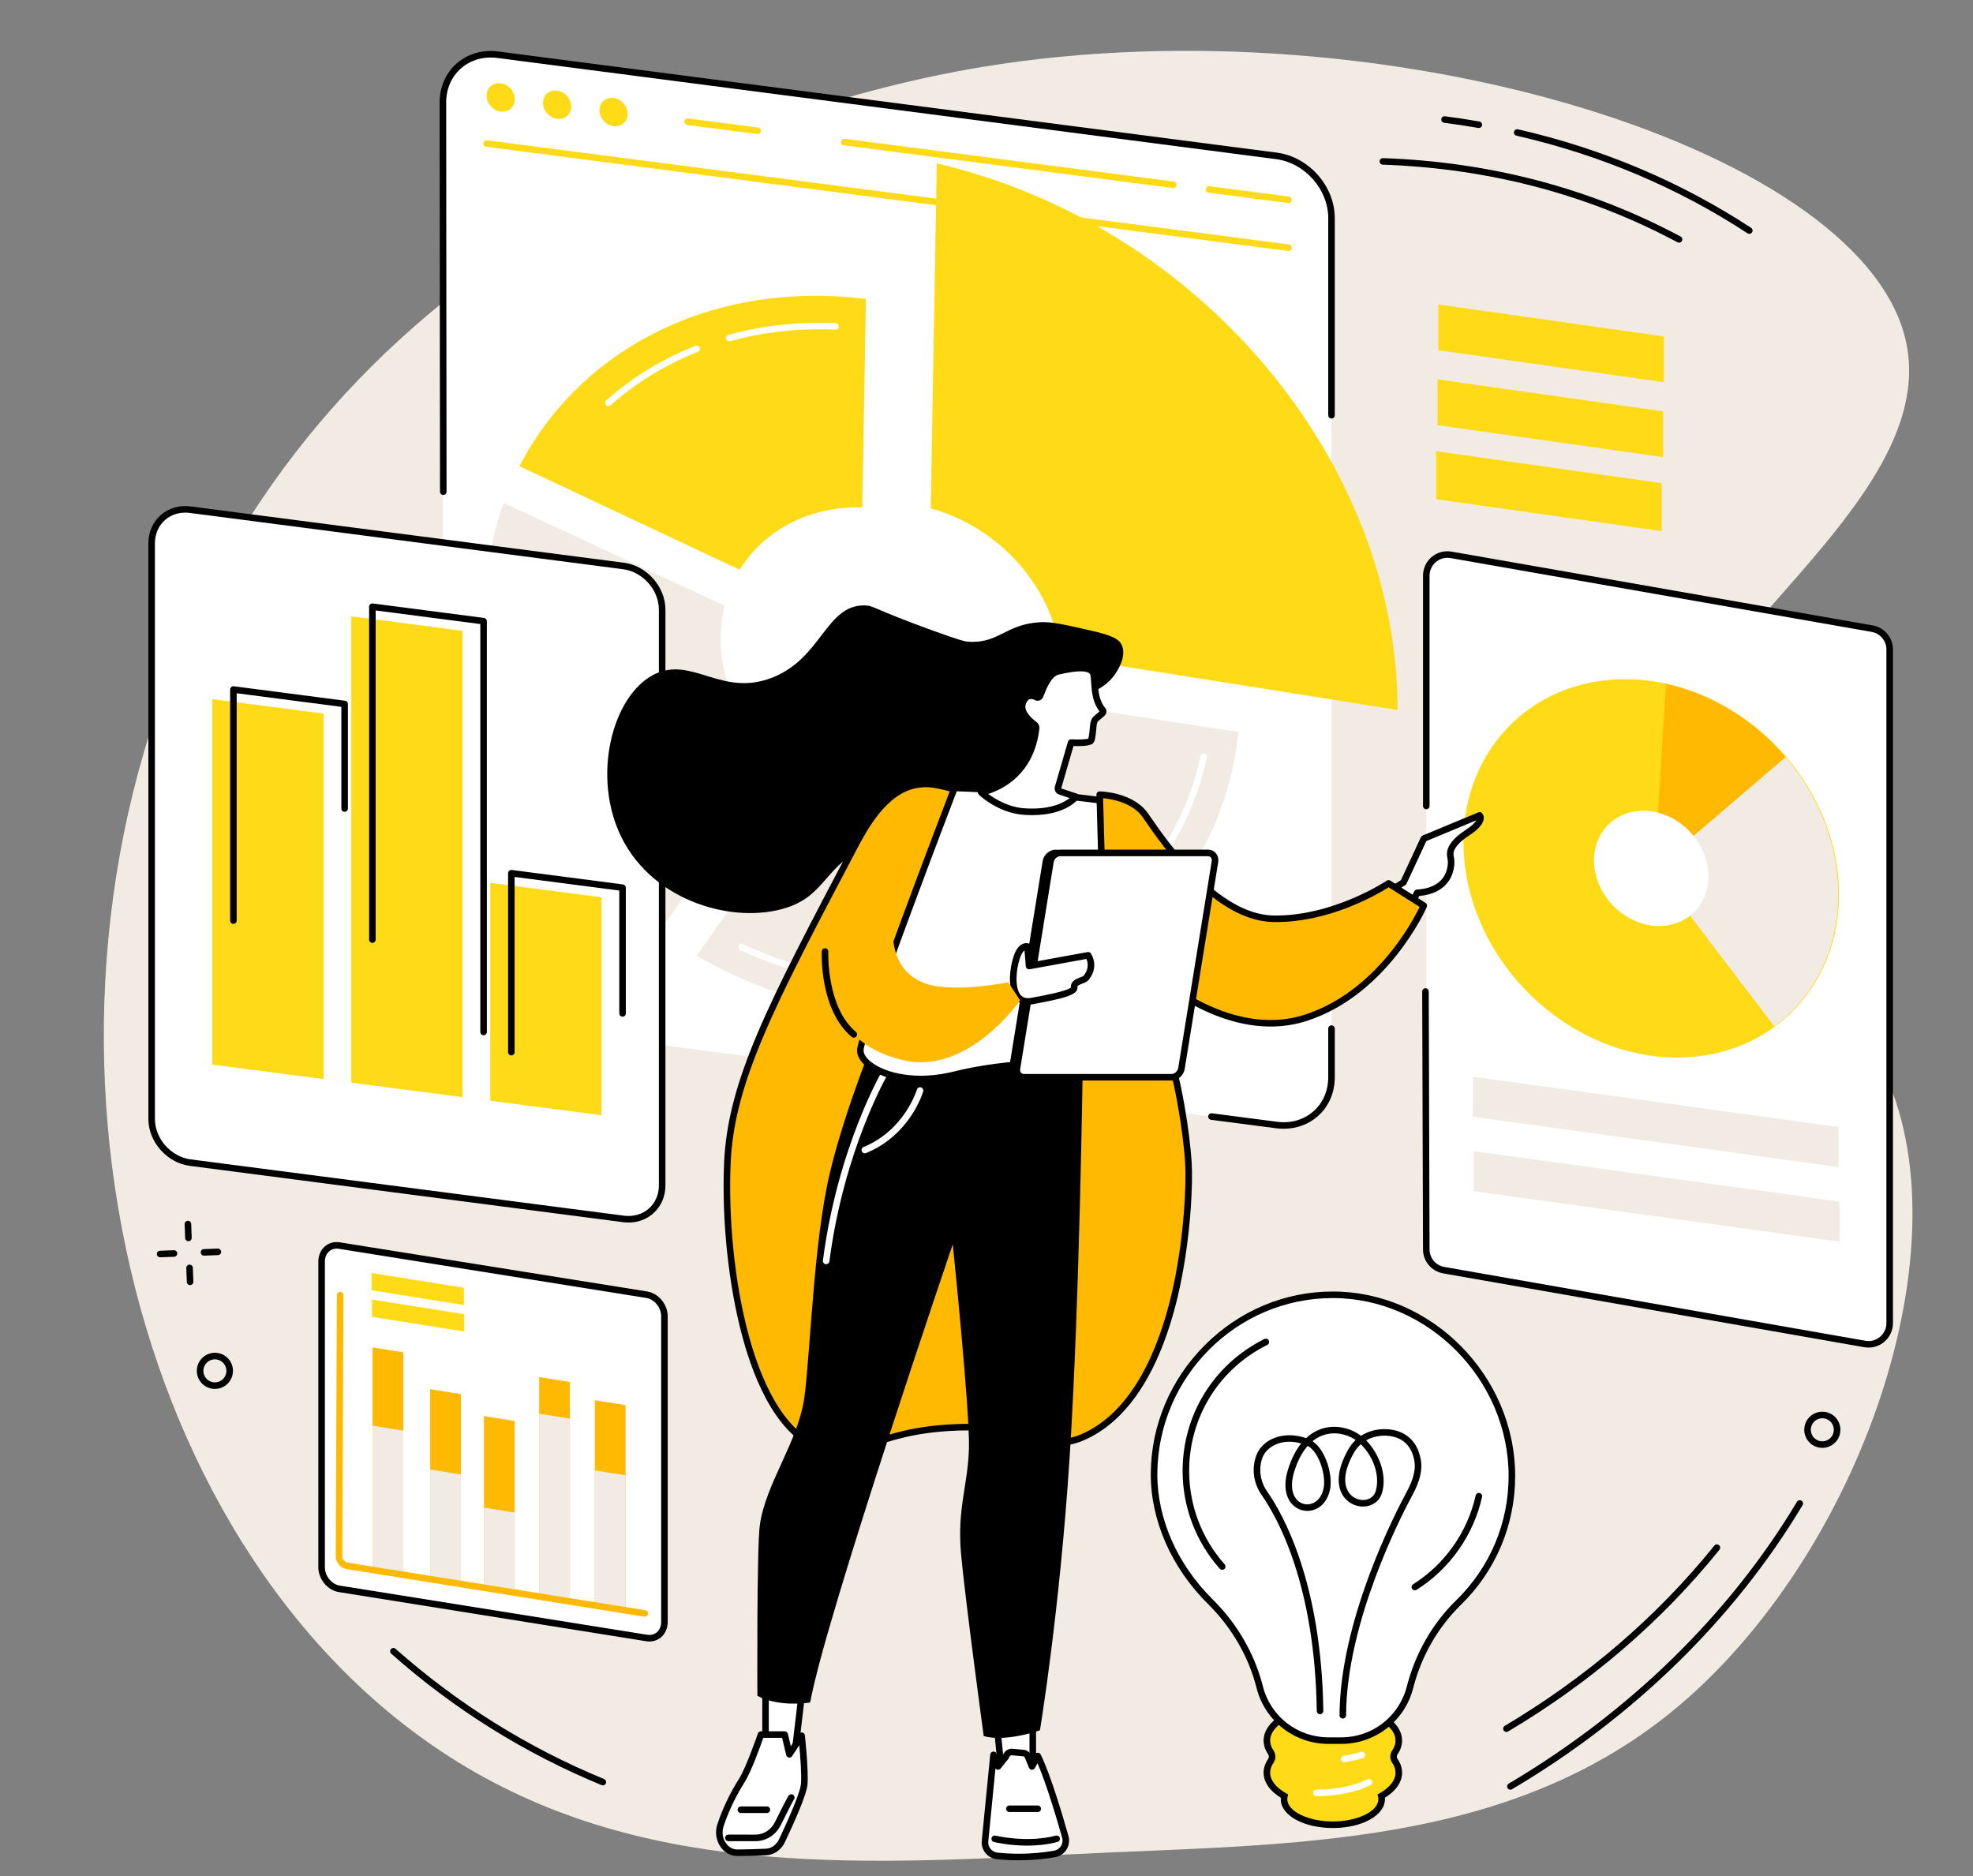 <?xml version="1.0" encoding="UTF-8" standalone="no"?><svg xmlns="http://www.w3.org/2000/svg" xmlns:xlink="http://www.w3.org/1999/xlink" fill="#000000" height="1899.6" preserveAspectRatio="xMidYMid meet" version="1" viewBox="226.9 281.6 1997.6 1899.6" width="1997.6" zoomAndPan="magnify"><rect x="226.9" y="281.6" width="1997.6" height="1899.6" fill="#808080" stroke="none"/><g><g id="change1_1"><path d="M 1900.781 1160.508 C 1837.867 981.164 2189.711 816.266 2157.746 633.023 C 2123.164 434.754 1632.246 281.633 1221.621 349.336 C 1098.41 369.656 646.688 466.539 436.055 882.344 C 226.879 1295.289 345.273 1844.379 682.043 2060.242 C 870.812 2181.23 1087.129 2170.27 1311.262 2158.918 C 1531.812 2147.75 1764.133 2155.32 1939.078 1997.812 C 2122.645 1832.551 2224.512 1514.719 2123.191 1345.832 C 2056.812 1235.191 1934.613 1256.941 1900.781 1160.508" fill="#f1ebe3"/></g><g id="change2_1"><path d="M 1911.535 668.574 L 1683.156 636.195 L 1683.156 589.828 L 1911.535 622.207 L 1911.535 668.574" fill="#ffda16"/></g><g id="change2_2"><path d="M 1910.785 744.422 L 1682.426 712.047 L 1682.426 665.684 L 1910.785 698.059 L 1910.785 744.422" fill="#ffda16"/></g><g id="change2_3"><path d="M 1909.332 819.352 L 1680.961 786.977 L 1680.961 738.398 L 1909.332 770.777 L 1909.332 819.352" fill="#ffda16"/></g><g id="change2_4"><path d="M 1639.234 2064.449 C 1637.398 2061.77 1637.398 2058.32 1639.234 2055.648 C 1641.773 2051.949 1643.152 2047.969 1643.152 2043.82 C 1643.152 2024.52 1613.254 2008.867 1576.371 2008.867 C 1539.496 2008.867 1509.594 2024.52 1509.594 2043.82 C 1509.594 2047.969 1510.977 2051.949 1513.516 2055.648 C 1515.352 2058.32 1515.352 2061.77 1513.516 2064.449 C 1510.977 2068.141 1509.594 2072.129 1509.594 2076.277 C 1509.594 2085.43 1516.32 2093.77 1527.336 2100 C 1527.094 2101.039 1526.953 2102.09 1526.953 2103.168 C 1526.953 2117.449 1549.082 2129.027 1576.371 2129.027 C 1603.668 2129.027 1625.797 2117.449 1625.797 2103.168 C 1625.797 2102.09 1625.652 2101.039 1625.41 2100 C 1636.422 2093.77 1643.152 2085.43 1643.152 2076.277 C 1643.152 2072.129 1641.773 2068.141 1639.234 2064.449" fill="#ffda16"/></g><g id="change3_1"><path d="M 1576.363 2012.191 C 1541.969 2012.191 1512.898 2026.672 1512.898 2043.82 C 1512.898 2047.203 1514.02 2050.543 1516.242 2053.773 C 1518.867 2057.582 1518.867 2062.512 1516.242 2066.332 C 1514.02 2069.551 1512.898 2072.902 1512.898 2076.281 C 1512.898 2083.852 1518.605 2091.25 1528.957 2097.113 L 1531.109 2098.332 L 1530.555 2100.75 C 1530.352 2101.602 1530.25 2102.402 1530.25 2103.172 C 1530.25 2115.391 1551.371 2125.711 1576.363 2125.711 C 1601.352 2125.711 1622.465 2115.391 1622.465 2103.172 C 1622.465 2102.391 1622.371 2101.602 1622.172 2100.75 L 1621.605 2098.332 L 1623.777 2097.113 C 1634.121 2091.25 1639.836 2083.852 1639.836 2076.281 C 1639.836 2072.902 1638.707 2069.551 1636.484 2066.332 C 1633.867 2062.512 1633.867 2057.582 1636.492 2053.773 C 1638.707 2050.543 1639.836 2047.203 1639.836 2043.82 C 1639.836 2026.672 1610.766 2012.191 1576.363 2012.191 Z M 1576.363 2132.34 C 1546.797 2132.34 1523.625 2119.531 1523.625 2103.172 C 1523.625 2102.691 1523.656 2102.203 1523.695 2101.703 C 1512.434 2094.762 1506.262 2085.801 1506.262 2076.281 C 1506.262 2071.531 1507.785 2066.922 1510.777 2062.57 C 1511.848 2061.023 1511.848 2059.082 1510.777 2057.523 C 1507.785 2053.172 1506.262 2048.562 1506.262 2043.82 C 1506.262 2022.371 1537.051 2005.562 1576.363 2005.562 C 1615.676 2005.562 1646.465 2022.371 1646.465 2043.82 C 1646.465 2048.562 1644.949 2053.172 1641.957 2057.531 C 1640.887 2059.082 1640.887 2061.023 1641.957 2062.57 C 1644.949 2066.922 1646.465 2071.531 1646.465 2076.281 C 1646.465 2085.801 1640.293 2094.762 1629.027 2101.703 C 1629.07 2102.203 1629.09 2102.68 1629.09 2103.172 C 1629.09 2119.531 1605.938 2132.34 1576.363 2132.34" fill="inherit"/></g><g id="change4_1"><path d="M 1757.629 1775.891 C 1757.629 1676.922 1675.246 1592.48 1576.281 1592.48 C 1477.496 1592.48 1396.012 1674.629 1395.352 1773.41 C 1395.02 1823.711 1419.281 1870.5 1452.375 1903.25 C 1476.227 1926.871 1493.629 1956.219 1502.07 1988.719 L 1502.48 1990.289 C 1510.676 2021.828 1539.156 2043.84 1571.742 2043.84 L 1585.113 2043.84 C 1617.688 2043.84 1646.164 2021.828 1654.371 1990.289 L 1654.617 1989.34 C 1662.996 1957.07 1679.699 1927.441 1703.562 1904.152 C 1736.914 1871.609 1757.629 1826.172 1757.629 1775.891" fill="#ffffff"/></g><g id="change3_2"><path d="M 1576.281 1595.797 C 1478.996 1595.797 1399.32 1675.488 1398.672 1773.43 C 1398.359 1818.887 1418.789 1865.348 1454.699 1900.891 C 1479.332 1925.27 1496.832 1955.348 1505.281 1987.879 L 1505.691 1989.449 C 1513.512 2019.52 1540.672 2040.527 1571.742 2040.527 L 1585.105 2040.527 C 1616.188 2040.527 1643.348 2019.52 1651.16 1989.449 L 1651.418 1988.5 C 1660.094 1955.109 1677.324 1925.117 1701.254 1901.777 C 1735.469 1868.387 1754.32 1823.68 1754.32 1775.887 C 1754.32 1678.266 1672.797 1595.797 1576.281 1595.797 Z M 1585.105 2047.16 L 1571.742 2047.16 C 1537.66 2047.16 1507.852 2024.109 1499.273 1991.117 L 1498.875 1989.551 C 1490.719 1958.168 1473.82 1929.148 1450.031 1905.598 C 1412.867 1868.809 1391.727 1820.617 1392.039 1773.387 C 1392.363 1724.668 1411.766 1678.559 1446.672 1643.559 C 1481.664 1608.488 1527.699 1589.168 1576.281 1589.168 C 1676.387 1589.168 1760.953 1674.68 1760.953 1775.887 C 1760.953 1825.488 1741.391 1871.879 1705.891 1906.527 C 1682.824 1929.02 1666.207 1957.949 1657.836 1990.168 L 1657.578 1991.117 C 1649 2024.109 1619.203 2047.16 1585.105 2047.16" fill="inherit"/></g><g id="change3_3"><path d="M 1604.652 1743.801 C 1602.012 1746.152 1599.621 1749.059 1597.594 1752.602 C 1584.707 1775.359 1588.93 1787.539 1592.594 1792.77 C 1596.43 1798.262 1603.086 1801.102 1609.531 1800.02 C 1614.695 1799.148 1618.441 1795.91 1619.809 1791.121 C 1624.586 1774.441 1616.426 1755.078 1604.652 1743.801 Z M 1550.922 1745.441 C 1545.164 1751.961 1540.488 1760.891 1537.113 1771.969 C 1533.379 1784.211 1534.586 1794.578 1540.406 1800.41 C 1544.211 1804.23 1549.531 1805.578 1554.625 1804.051 C 1560.863 1802.172 1565.395 1796.41 1567.043 1788.25 C 1569.508 1776.012 1562.98 1752.152 1550.922 1745.441 Z M 1586.445 2021.5 L 1586.434 2021.5 C 1584.613 2021.488 1583.133 2020 1583.141 2018.168 C 1583.531 1921.762 1639.816 1812.93 1651.098 1792.09 C 1657.84 1779.641 1660.406 1769.449 1658.965 1760.922 C 1656.816 1748.27 1650.344 1740.129 1639.715 1736.719 C 1632.074 1734.27 1620.168 1734.051 1610.074 1739.879 C 1622.879 1752.852 1631.523 1774.32 1626.191 1792.949 C 1624.117 1800.18 1618.297 1805.27 1610.625 1806.559 C 1601.656 1808.059 1592.449 1804.141 1587.16 1796.578 C 1582.598 1790.059 1577.137 1775.262 1591.836 1749.34 C 1594.035 1745.449 1596.633 1742.211 1599.465 1739.531 C 1598.996 1739.199 1598.516 1738.879 1598.043 1738.582 C 1590.484 1733.82 1578.047 1730.352 1565.805 1734.91 C 1562.246 1736.23 1558.91 1738.172 1555.82 1740.711 C 1569.539 1750.07 1576.41 1775.359 1573.535 1789.562 C 1571.398 1800.199 1565.199 1807.789 1556.539 1810.398 C 1549.164 1812.621 1541.176 1810.59 1535.711 1805.09 C 1528.113 1797.469 1526.312 1784.691 1530.773 1770.039 C 1534.422 1758.02 1539.223 1749.309 1544.324 1742.98 C 1523.715 1737.16 1509.312 1747.008 1505.406 1756.641 C 1500.875 1767.828 1502.543 1781.148 1509.723 1791.422 C 1526.23 1815.02 1564.844 1883.91 1566.727 2013.738 C 1566.746 2015.57 1565.293 2017.082 1563.461 2017.109 C 1561.652 2017.172 1560.117 2015.668 1560.098 2013.84 C 1558.227 1885.84 1520.453 1818.32 1504.289 1795.23 C 1495.699 1782.949 1493.816 1767.602 1499.27 1754.148 C 1505.262 1739.371 1525.441 1729.441 1549.316 1737.602 C 1554.227 1733.02 1559.188 1730.301 1563.504 1728.691 C 1578.008 1723.289 1592.684 1727.359 1601.582 1732.969 C 1602.688 1733.68 1603.805 1734.449 1604.875 1735.281 C 1617.203 1727.25 1632.25 1727.359 1641.75 1730.41 C 1658.145 1735.672 1663.723 1749.301 1665.5 1759.82 C 1667.23 1770 1664.508 1781.25 1656.93 1795.25 C 1645.789 1815.84 1590.148 1923.379 1589.77 2018.191 C 1589.758 2020.02 1588.277 2021.5 1586.445 2021.5" fill="inherit"/></g><g id="change3_4"><path d="M 1659.398 1891.668 C 1658.297 1891.668 1657.227 1891.121 1656.59 1890.117 C 1655.613 1888.57 1656.078 1886.52 1657.629 1885.547 C 1689.703 1865.379 1712.789 1832.617 1720.965 1795.668 C 1721.367 1793.891 1723.125 1792.758 1724.93 1793.16 C 1726.699 1793.547 1727.832 1795.32 1727.441 1797.109 C 1718.887 1835.777 1694.719 1870.059 1661.156 1891.16 C 1660.617 1891.5 1660 1891.668 1659.398 1891.668" fill="inherit"/></g><g id="change3_5"><path d="M 1464.34 1870.91 C 1463.43 1870.91 1462.52 1870.531 1461.871 1869.789 C 1437.609 1842.512 1424.25 1807.359 1424.25 1770.809 C 1424.25 1713.801 1455.969 1662.641 1507.039 1637.281 C 1508.672 1636.461 1510.672 1637.129 1511.48 1638.77 C 1512.301 1640.41 1511.629 1642.398 1509.988 1643.211 C 1461.191 1667.449 1430.879 1716.34 1430.879 1770.809 C 1430.879 1805.73 1443.641 1839.32 1466.82 1865.391 C 1468.039 1866.762 1467.91 1868.852 1466.551 1870.07 C 1465.91 1870.629 1465.129 1870.91 1464.34 1870.91" fill="inherit"/></g><g id="change4_2"><path d="M 1587.781 2065.828 C 1586.199 2065.828 1584.789 2064.691 1584.52 2063.07 C 1584.211 2061.27 1585.422 2059.559 1587.23 2059.25 C 1593.289 2058.211 1599.199 2056.879 1604.789 2055.301 C 1606.539 2054.809 1608.379 2055.828 1608.879 2057.59 C 1609.371 2059.359 1608.352 2061.191 1606.59 2061.68 C 1600.781 2063.32 1594.641 2064.699 1588.34 2065.781 C 1588.16 2065.809 1587.969 2065.828 1587.781 2065.828" fill="#ffffff"/></g><g id="change4_3"><path d="M 1559.629 2100.172 C 1557.809 2100.172 1556.328 2098.699 1556.309 2096.879 C 1556.301 2095.051 1557.77 2093.551 1559.602 2093.539 C 1573.352 2093.422 1593.531 2091.5 1611.551 2083.078 C 1613.211 2082.301 1615.191 2083.02 1615.961 2084.672 C 1616.738 2086.328 1616.02 2088.309 1614.359 2089.078 C 1595.262 2098.012 1574.07 2100.039 1559.66 2100.172 C 1559.648 2100.172 1559.641 2100.172 1559.629 2100.172" fill="#ffffff"/></g><g id="change4_4"><path d="M 1519.32 439.434 L 731.008 337 C 700.246 332.996 675.309 354.691 675.309 385.457 L 675.309 1255.219 C 675.309 1285.977 700.246 1314.156 731.008 1318.156 L 1519.32 1420.586 C 1550.086 1424.586 1575.012 1402.887 1575.012 1372.129 L 1575.012 502.367 C 1575.012 471.605 1550.086 443.422 1519.32 439.434" fill="#ffffff"/></g><g id="change2_5"><path d="M 1531.461 535.723 C 1531.324 535.723 1531.168 535.707 1531.043 535.695 L 719.156 430.195 C 717.34 429.953 716.059 428.297 716.297 426.477 C 716.527 424.668 718.191 423.379 720.008 423.621 L 1531.883 529.109 C 1533.703 529.352 1534.992 531.02 1534.75 532.828 C 1534.531 534.5 1533.105 535.723 1531.461 535.723" fill="#ffda16"/></g><g id="change2_6"><path d="M 748.141 382.07 C 748.141 389.957 741.746 395.523 733.859 394.5 C 725.973 393.48 719.578 386.25 719.578 378.363 C 719.578 370.48 725.973 364.91 733.859 365.934 C 741.746 366.969 748.141 374.188 748.141 382.07" fill="#ffda16"/></g><g id="change2_7"><path d="M 805.266 389.492 C 805.266 397.379 798.871 402.938 790.984 401.922 C 783.098 400.891 776.703 393.672 776.703 385.773 C 776.703 377.891 783.098 372.328 790.984 373.348 C 798.871 374.379 805.266 381.598 805.266 389.492" fill="#ffda16"/></g><g id="change2_8"><path d="M 862.395 396.902 C 862.395 404.797 856 410.352 848.113 409.336 C 840.223 408.309 833.832 401.078 833.832 393.195 C 833.832 385.312 840.223 379.746 848.113 380.773 C 856 381.801 862.395 389.02 862.395 396.902" fill="#ffda16"/></g><g id="change2_9"><path d="M 1531.453 487.172 C 1531.316 487.172 1531.168 487.172 1531.031 487.145 L 1450.574 476.695 C 1448.754 476.461 1447.473 474.793 1447.723 472.973 C 1447.945 471.168 1449.629 469.883 1451.422 470.121 L 1531.879 480.57 C 1533.695 480.809 1534.98 482.477 1534.73 484.281 C 1534.531 485.965 1533.098 487.172 1531.453 487.172" fill="#ffda16"/></g><g id="change2_10"><path d="M 1414.828 472.012 C 1414.691 472.012 1414.535 472.012 1414.395 471.984 L 1081.18 428.688 C 1079.359 428.445 1078.078 426.789 1078.32 424.977 C 1078.551 423.156 1080.211 421.879 1082.031 422.109 L 1415.262 465.418 C 1417.074 465.648 1418.348 467.32 1418.117 469.129 C 1417.902 470.801 1416.473 472.012 1414.828 472.012" fill="#ffda16"/></g><g id="change2_11"><path d="M 994.02 417.332 C 993.875 417.332 993.73 417.32 993.586 417.309 L 922.656 408.09 C 920.844 407.844 919.562 406.184 919.797 404.367 C 920.031 402.551 921.695 401.277 923.512 401.508 L 994.441 410.727 C 996.258 410.961 997.539 412.621 997.301 414.438 C 997.086 416.109 995.66 417.332 994.02 417.332" fill="#ffda16"/></g><g id="change3_6"><path d="M 675.703 782.703 C 673.875 782.703 672.391 781.211 672.391 779.391 L 671.992 385.465 C 671.992 369.703 678.129 355.641 689.27 345.852 C 700.531 335.953 715.504 331.645 731.43 333.719 L 1519.738 436.152 C 1552.051 440.34 1578.324 470.059 1578.324 502.371 L 1578.324 702.035 C 1578.324 703.871 1576.836 705.359 1575.012 705.359 C 1573.176 705.359 1571.699 703.871 1571.699 702.035 L 1571.699 502.371 C 1571.699 473.266 1548.008 446.512 1518.887 442.723 L 730.578 340.289 C 716.582 338.469 703.453 342.207 693.645 350.828 C 683.957 359.34 678.625 371.633 678.625 385.453 L 679.02 779.375 C 679.02 781.211 677.535 782.703 675.707 782.703 C 675.707 782.703 675.703 782.703 675.703 782.703" fill="inherit"/></g><g id="change3_7"><path d="M 1526.629 1424.379 C 1524.078 1424.379 1521.5 1424.219 1518.891 1423.879 L 1453.059 1415.32 C 1451.238 1415.09 1449.961 1413.422 1450.199 1411.609 C 1450.441 1409.789 1452.109 1408.512 1453.91 1408.75 L 1519.738 1417.301 C 1533.738 1419.129 1546.859 1415.379 1556.68 1406.762 C 1566.359 1398.25 1571.699 1385.949 1571.699 1372.129 L 1571.699 1323 C 1571.699 1321.172 1573.18 1319.691 1575.012 1319.691 C 1576.84 1319.691 1578.328 1321.172 1578.328 1323 L 1578.328 1372.129 C 1578.328 1387.891 1572.191 1401.961 1561.051 1411.738 C 1551.629 1420.012 1539.621 1424.379 1526.629 1424.379" fill="inherit"/></g><g id="change2_12"><path d="M 975.746 858.426 C 1000.469 818.395 1046.457 793.828 1099.906 795.242 L 1103.617 584.316 C 950.105 564.879 814.621 633.773 752.918 753.586 L 975.746 858.426" fill="#ffda16"/></g><g id="change4_5"><path d="M 965.25 627.125 C 963.797 627.125 962.457 626.16 962.055 624.688 C 961.57 622.922 962.609 621.098 964.375 620.609 C 999.031 611.086 1035.535 607.082 1072.887 608.695 C 1074.707 608.777 1076.125 610.332 1076.047 612.156 C 1075.977 613.98 1074.504 615.406 1072.594 615.328 C 1035.945 613.734 1000.125 617.66 966.129 627.008 C 965.836 627.078 965.539 627.125 965.25 627.125" fill="#ffffff"/></g><g id="change4_6"><path d="M 842.965 692.742 C 842.051 692.742 841.141 692.375 840.484 691.629 C 839.27 690.266 839.391 688.176 840.758 686.949 C 866.934 663.629 897.312 645.043 931.043 631.719 C 932.746 631.043 934.672 631.879 935.344 633.574 C 936.02 635.285 935.18 637.211 933.48 637.875 C 900.477 650.914 870.762 669.098 845.168 691.902 C 844.535 692.465 843.746 692.742 842.965 692.742" fill="#ffffff"/></g><g id="change1_2"><path d="M 1271.898 990.602 C 1259.309 1058.43 1196.031 1104.809 1118.512 1097.148 C 1095.391 1094.871 1073.309 1088.012 1053.27 1077.59 L 932.262 1249.219 C 988.508 1281.922 1052.051 1302.621 1118.512 1307.43 C 1311.789 1321.449 1463.75 1195.691 1480.629 1022.719 L 1271.898 990.602" fill="#f1ebe3"/></g><g id="change4_7"><path d="M 1116.781 1280.262 C 1116.699 1280.262 1116.621 1280.25 1116.531 1280.25 C 1109.23 1279.719 1101.82 1278.969 1094.512 1278.02 C 1053.781 1272.73 1014.039 1261.121 976.391 1243.52 C 974.73 1242.738 974.016 1240.77 974.793 1239.109 C 975.566 1237.449 977.543 1236.738 979.195 1237.512 C 1016.23 1254.82 1055.309 1266.238 1095.371 1271.441 C 1102.551 1272.379 1109.828 1273.121 1117.012 1273.629 C 1118.84 1273.77 1120.211 1275.352 1120.078 1277.18 C 1119.949 1278.922 1118.5 1280.262 1116.781 1280.262" fill="#ffffff"/></g><g id="change4_8"><path d="M 1193.18 1277.73 C 1191.559 1277.73 1190.141 1276.539 1189.898 1274.879 C 1189.648 1273.07 1190.91 1271.391 1192.719 1271.129 C 1319.602 1253.02 1417.59 1165.039 1442.359 1046.98 C 1442.73 1045.18 1444.5 1044.039 1446.281 1044.41 C 1448.07 1044.789 1449.219 1046.539 1448.84 1048.34 C 1423.5 1169.16 1323.328 1259.191 1193.66 1277.699 C 1193.5 1277.719 1193.34 1277.73 1193.18 1277.73" fill="#ffffff"/></g><g id="change1_3"><path d="M 894.391 1224.586 L 1016.504 1052.547 C 979.977 1020.754 956.504 975.621 956.504 927.879 C 956.504 916.344 957.887 905.281 960.488 894.793 L 736.812 790.75 C 724.797 824.41 718.312 861.039 718.312 899.848 C 718.312 1028.398 788.84 1148.223 894.391 1224.586" fill="#f1ebe3"/></g><g id="change2_13"><path d="M 1169.25 796.25 C 1239.852 815.938 1294.129 877.688 1300.578 946.141 L 1641.91 1000.387 C 1641.91 1000.238 1641.91 1000.098 1641.91 999.961 C 1641.91 749.551 1442.406 509.328 1175.371 447.047 L 1169.25 796.25" fill="#ffda16"/></g><g id="change4_9"><path d="M 858.184 854.617 L 419.574 797.621 C 397.961 794.809 380.438 810.051 380.438 831.664 L 380.438 1414.441 C 380.438 1436.066 397.961 1455.867 419.574 1458.668 L 858.184 1515.668 C 879.801 1518.477 897.32 1503.227 897.32 1481.617 L 897.32 898.836 C 897.32 877.223 879.801 857.418 858.184 854.617" fill="#ffffff"/></g><g id="change3_8"><path d="M 414.457 800.613 C 406.688 800.613 399.543 803.188 393.969 808.09 C 387.379 813.883 383.75 822.262 383.75 831.676 L 383.75 1414.453 C 383.75 1434.438 400.012 1452.793 420 1455.395 L 858.605 1512.383 C 868.156 1513.625 877.102 1511.082 883.781 1505.215 C 890.371 1499.426 894 1491.043 894 1481.625 L 894 898.844 C 894 878.871 877.738 860.508 857.75 857.914 L 419.145 800.918 C 417.562 800.707 415.996 800.613 414.457 800.613 Z M 863.32 1519.324 C 861.488 1519.324 859.629 1519.203 857.75 1518.965 L 419.145 1461.965 C 395.973 1458.953 377.121 1437.641 377.121 1414.453 L 377.121 831.676 C 377.121 820.324 381.551 810.176 389.594 803.105 C 397.727 795.961 408.535 792.852 420 794.34 L 858.605 851.336 C 881.777 854.352 900.629 875.652 900.629 898.844 L 900.629 1481.625 C 900.629 1492.984 896.199 1503.125 888.156 1510.195 C 881.355 1516.164 872.688 1519.324 863.32 1519.324" fill="inherit"/></g><g id="change2_14"><path d="M 554.477 1374.078 L 441.887 1359.441 L 441.887 989.441 L 554.477 1004.07 L 554.477 1374.078" fill="#ffda16"/></g><g id="change2_15"><path d="M 695.176 1392.359 L 582.582 1377.73 L 582.582 905.609 L 695.176 920.238 L 695.176 1392.359" fill="#ffda16"/></g><g id="change2_16"><path d="M 835.871 1410.641 L 723.277 1396.012 L 723.277 1175.422 L 835.871 1190.051 L 835.871 1410.641" fill="#ffda16"/></g><g id="change3_9"><path d="M 463.23 1216.98 C 461.398 1216.98 459.914 1215.5 459.914 1213.66 L 459.914 979.691 C 459.914 978.738 460.324 977.828 461.039 977.199 C 461.758 976.57 462.711 976.281 463.656 976.41 L 576.25 991.039 C 577.902 991.25 579.137 992.66 579.137 994.32 L 579.137 1100.18 C 579.137 1102.012 577.652 1103.5 575.824 1103.5 C 573.992 1103.5 572.508 1102.012 572.508 1100.18 L 572.508 997.238 L 466.543 983.469 L 466.543 1213.66 C 466.543 1215.5 465.059 1216.98 463.23 1216.98" fill="inherit"/></g><g id="change3_10"><path d="M 716.52 1329.738 C 714.688 1329.738 713.203 1328.262 713.203 1326.43 L 713.203 913.41 L 607.242 899.641 L 607.242 1232.879 C 607.242 1234.711 605.758 1236.191 603.926 1236.191 C 602.098 1236.191 600.613 1234.711 600.613 1232.879 L 600.613 895.871 C 600.613 894.922 601.023 894.012 601.738 893.379 C 602.453 892.75 603.406 892.461 604.355 892.578 L 716.945 907.211 C 718.598 907.43 719.836 908.84 719.836 910.5 L 719.836 1326.43 C 719.836 1328.262 718.348 1329.738 716.52 1329.738" fill="inherit"/></g><g id="change3_11"><path d="M 744.625 1350.102 C 742.793 1350.102 741.309 1348.621 741.309 1346.789 L 741.309 1165.68 C 741.309 1164.719 741.719 1163.82 742.434 1163.191 C 743.152 1162.559 744.102 1162.27 745.051 1162.391 L 857.645 1177.02 C 859.293 1177.238 860.531 1178.641 860.531 1180.309 L 860.531 1307.57 C 860.531 1309.398 859.047 1310.891 857.215 1310.891 C 855.387 1310.891 853.902 1309.398 853.902 1307.57 L 853.902 1183.219 L 747.938 1169.449 L 747.938 1346.789 C 747.938 1348.621 746.453 1350.102 744.625 1350.102" fill="inherit"/></g><g id="change4_10"><path d="M 881.68 1939.961 L 570.465 1890.199 C 560.551 1888.609 552.512 1878.809 552.512 1868.309 L 552.512 1558.789 C 552.512 1548.281 560.551 1541.051 570.465 1542.641 L 881.68 1592.398 C 891.594 1593.988 899.633 1603.789 899.633 1614.289 L 899.633 1923.809 C 899.633 1934.309 891.594 1941.539 881.68 1939.961" fill="#ffffff"/></g><g id="change3_12"><path d="M 882.203 1936.691 C 885.883 1937.27 889.324 1936.371 891.934 1934.148 C 894.758 1931.738 896.316 1928.07 896.316 1923.809 L 896.316 1614.289 C 896.316 1605.359 889.516 1597.012 881.156 1595.672 L 569.941 1545.91 C 566.273 1545.328 562.816 1546.23 560.211 1548.449 C 557.383 1550.859 555.824 1554.531 555.824 1558.789 L 555.824 1868.309 C 555.824 1877.238 562.629 1885.59 570.988 1886.922 Z M 884.398 1943.488 C 883.332 1943.488 882.25 1943.41 881.156 1943.23 L 569.941 1893.469 C 558.504 1891.641 549.195 1880.352 549.195 1868.309 L 549.195 1558.789 C 549.195 1552.648 551.645 1547.039 555.91 1543.398 C 560.016 1539.898 565.375 1538.469 570.984 1539.371 L 882.203 1589.129 C 893.641 1590.961 902.945 1602.238 902.945 1614.289 L 902.945 1923.809 C 902.945 1929.949 900.5 1935.559 896.234 1939.199 C 892.926 1942.012 888.809 1943.488 884.398 1943.488" fill="inherit"/></g><g id="change5_1"><path d="M 635.227 1874.211 L 604.121 1869.23 L 604.121 1645.75 L 635.227 1650.73 L 635.227 1874.211" fill="#feb900"/></g><g id="change1_4"><path d="M 635.227 1874.211 L 604.121 1869.23 L 604.121 1725.051 L 635.227 1730.031 L 635.227 1874.211" fill="#f1ebe3"/></g><g id="change5_2"><path d="M 693.551 1883.531 L 662.445 1878.559 L 662.445 1688.039 L 693.551 1693.012 L 693.551 1883.531" fill="#feb900"/></g><g id="change1_5"><path d="M 693.551 1883.531 L 662.445 1878.559 L 662.445 1769.391 L 693.551 1774.371 L 693.551 1883.531" fill="#f1ebe3"/></g><g id="change5_3"><path d="M 747.988 1893.262 L 716.883 1888.289 L 716.883 1715.281 L 747.988 1720.25 L 747.988 1893.262" fill="#feb900"/></g><g id="change1_6"><path d="M 747.988 1893.262 L 716.883 1888.289 L 716.883 1807.961 L 747.988 1812.941 L 747.988 1893.262" fill="#f1ebe3"/></g><g id="change5_4"><path d="M 803.883 1904.262 L 772.773 1899.289 L 772.773 1675.809 L 803.883 1680.781 L 803.883 1904.262" fill="#feb900"/></g><g id="change1_7"><path d="M 803.883 1904.262 L 772.773 1899.289 L 772.773 1712.879 L 803.883 1717.859 L 803.883 1904.262" fill="#f1ebe3"/></g><g id="change5_5"><path d="M 860.262 1912.25 L 829.156 1907.27 L 829.156 1699.238 L 860.262 1704.219 L 860.262 1912.25" fill="#feb900"/></g><g id="change1_8"><path d="M 860.262 1912.25 L 829.156 1907.27 L 829.156 1770.301 L 860.262 1775.281 L 860.262 1912.25" fill="#f1ebe3"/></g><g id="change5_6"><path d="M 879.711 1918.41 C 879.535 1918.41 879.359 1918.398 879.18 1918.371 L 577.73 1870.172 C 571.586 1869.191 566.793 1863.379 566.82 1856.941 L 567.996 1592.859 C 568.008 1591.039 569.488 1589.559 571.312 1589.559 C 571.316 1589.559 571.32 1589.559 571.328 1589.559 C 573.156 1589.57 574.637 1591.059 574.629 1592.891 L 573.449 1856.969 C 573.438 1860.109 575.875 1863.16 578.781 1863.629 L 880.23 1911.828 C 882.035 1912.109 883.27 1913.809 882.98 1915.621 C 882.719 1917.25 881.309 1918.41 879.711 1918.41" fill="#feb900"/></g><g id="change2_17"><path d="M 696.613 1602.871 L 603.148 1587.93 L 603.148 1570.422 L 696.613 1585.359 L 696.613 1602.871" fill="#ffda16"/></g><g id="change2_18"><path d="M 696.953 1629.699 L 603.484 1614.762 L 603.484 1597.25 L 696.953 1612.191 L 696.953 1629.699" fill="#ffda16"/></g><g id="change4_11"><path d="M 2115.02 1642.293 L 1688.648 1567.562 C 1678.422 1565.762 1670.953 1556.871 1670.953 1546.484 L 1670.953 864.434 C 1670.953 851.133 1682.953 841.047 1696.055 843.348 L 2122.414 918.082 C 2132.652 919.879 2140.125 928.77 2140.125 939.168 L 2140.125 1621.211 C 2140.125 1634.512 2128.125 1644.594 2115.02 1642.293" fill="#ffffff"/></g><g id="change2_19"><path d="M 2087.074 1161.168 C 2101.332 1266.938 2028.57 1352.5 1924.547 1352.281 C 1820.539 1352.059 1724.664 1266.141 1710.395 1160.383 C 1696.137 1054.605 1768.895 969.047 1872.906 969.266 C 1976.926 969.484 2072.816 1055.406 2087.074 1161.168" fill="#ffda16"/></g><g id="change1_9"><path d="M 1902.141 1161.531 L 2023.34 1320.734 C 2069.59 1286.555 2095.234 1227.883 2086.238 1161.172 C 2080.531 1118.895 2061.773 1079.777 2034.68 1048.055 L 1902.141 1161.531" fill="#f1ebe3"/></g><g id="change5_7"><path d="M 1913.715 973.965 L 1902.141 1161.531 L 2034.695 1048.102 C 2003.203 1011.203 1960.41 984.301 1913.715 973.965" fill="#feb900"/></g><g id="change4_12"><path d="M 1956.113 1160.906 C 1960.465 1193.125 1938.301 1219.203 1906.594 1219.129 C 1874.891 1219.059 1845.688 1192.887 1841.336 1160.652 C 1836.98 1128.418 1859.172 1102.355 1890.852 1102.43 C 1922.555 1102.488 1951.77 1128.672 1956.113 1160.906" fill="#ffffff"/></g><g id="change1_10"><path d="M 2088.52 1463.25 L 1718.289 1412.211 L 1718.289 1371.648 L 2088.52 1422.699 L 2088.52 1463.25" fill="#f1ebe3"/></g><g id="change1_11"><path d="M 2089.352 1538.691 L 1719.125 1487.641 L 1719.125 1447.082 L 2089.352 1498.129 L 2089.352 1538.691" fill="#f1ebe3"/></g><g id="change3_13"><path d="M 2118.754 1645.93 C 2117.32 1645.93 2115.887 1645.809 2114.453 1645.559 L 1688.094 1570.82 C 1676.242 1568.75 1667.645 1558.512 1667.645 1546.48 L 1666.828 1285.441 C 1666.828 1283.609 1668.312 1282.121 1670.141 1282.109 L 1670.156 1282.109 C 1671.969 1282.109 1673.457 1283.59 1673.457 1285.422 L 1674.27 1546.461 C 1674.27 1555.281 1680.559 1562.77 1689.234 1564.289 L 2115.598 1639.031 C 2120.883 1639.961 2126.262 1638.508 2130.367 1635.059 C 2134.457 1631.621 2136.824 1626.57 2136.824 1621.211 L 2136.824 939.16 C 2136.824 930.352 2130.523 922.867 2121.844 921.344 L 1695.48 846.609 C 1690.195 845.676 1684.832 847.125 1680.727 850.57 C 1676.625 854.016 1674.27 859.062 1674.27 864.43 L 1674.27 1097.594 C 1674.27 1099.418 1672.785 1100.906 1670.957 1100.906 C 1669.129 1100.906 1667.645 1099.418 1667.645 1097.594 L 1667.645 864.43 C 1667.645 857.105 1670.867 850.199 1676.453 845.492 C 1682.07 840.785 1689.422 838.812 1696.625 840.074 L 2122.988 914.809 C 2134.836 916.883 2143.449 927.129 2143.449 939.16 L 2143.449 1621.211 C 2143.449 1628.531 2140.227 1635.43 2134.625 1640.141 C 2130.129 1643.91 2124.516 1645.93 2118.754 1645.93" fill="inherit"/></g><g id="change3_14"><path d="M 1280.262 911.512 C 1291.25 910.91 1304.172 913.84 1330.012 919.691 C 1353.289 924.969 1359.738 928.512 1362.602 934.609 C 1367.301 944.59 1360.289 956.891 1358.18 960.57 C 1346.281 981.449 1324.488 984.18 1310.121 993.719 C 1263.641 1024.578 1287.34 1076.969 1248.801 1109.738 C 1212.078 1140.949 1177.789 1104.281 1111.789 1134.051 C 1059.82 1157.48 1064.66 1187.609 1022.289 1200.891 C 970.531 1217.121 889.438 1195.309 856.551 1130.18 C 825.277 1068.25 846.895 985.559 889.145 964.441 C 927.527 945.262 957.18 987.641 1008.48 967.762 C 1059.051 948.148 1062.949 893.859 1102.41 894.539 C 1111.84 894.699 1109.871 897.781 1172 920.238 C 1200.781 930.648 1204.238 931.09 1207.359 931.289 C 1238.32 933.352 1244.77 913.461 1280.262 911.512" fill="inherit"/></g><g id="change5_8"><path d="M 1391.289 1229.488 C 1413.398 1364.879 1415.961 1366.871 1418.949 1381.051 C 1418.949 1381.051 1427.719 1420.922 1430.148 1459.328 C 1432.262 1492.66 1425.988 1692.809 1322.539 1736.891 C 1285.18 1752.801 1274.352 1723.551 1194.801 1726.719 C 1113.281 1729.98 1096.75 1758.988 1061.191 1748.82 C 984.207 1726.828 959.062 1561.66 963.305 1459.602 C 966.754 1376.469 1008.121 1297.98 1090.859 1141 C 1103.461 1117.09 1123.629 1080.57 1156.129 1075.922 C 1171.031 1073.789 1176.98 1076.078 1236.789 1092.5 C 1301.852 1110.359 1318.359 1091.359 1346.281 1108.961 C 1375.141 1127.141 1380.219 1161.73 1391.289 1229.488" fill="#feb900"/></g><g id="change3_15"><path d="M 1164.398 1078.57 C 1161.82 1078.57 1159.371 1078.809 1156.602 1079.211 C 1124.77 1083.762 1104.621 1122 1093.789 1142.539 C 1011.398 1298.879 970.035 1377.352 966.617 1459.73 C 962.207 1565.859 988.918 1724.719 1062.102 1745.629 C 1078.461 1750.309 1090.352 1746.262 1108.352 1740.121 C 1126.969 1733.781 1152.449 1725.102 1194.672 1723.41 C 1234.699 1721.809 1258.012 1728.449 1275.039 1733.289 C 1292.18 1738.172 1303.512 1741.391 1321.238 1733.84 C 1374.57 1711.121 1400.41 1644.879 1412.711 1593.309 C 1426.199 1536.699 1428.059 1478.738 1426.84 1459.539 C 1424.449 1421.84 1415.801 1382.16 1415.711 1381.77 C 1415.211 1379.398 1414.73 1377.398 1414.172 1375.059 C 1411.281 1363.031 1406.449 1342.91 1388.02 1230.02 L 1387.328 1225.801 C 1376.789 1161.191 1371.5 1128.762 1344.52 1111.762 C 1331.59 1103.609 1321.48 1103.82 1306.172 1104.129 C 1290.629 1104.441 1269.34 1104.871 1235.91 1095.691 L 1220.43 1091.43 C 1185.012 1081.672 1173.77 1078.57 1164.398 1078.57 Z M 1076.02 1754.301 C 1071.051 1754.301 1065.891 1753.609 1060.281 1752.012 C 1015.449 1739.199 991.113 1681.359 978.59 1635.102 C 964.531 1583.18 957.578 1517.52 959.988 1459.461 C 963.477 1375.578 1005.07 1296.672 1087.93 1139.449 C 1099.309 1117.859 1120.488 1077.672 1155.66 1072.641 C 1169.84 1070.609 1175.801 1072.262 1222.191 1085.039 L 1237.672 1089.301 C 1270.18 1098.23 1290.059 1097.82 1306.031 1097.5 C 1321.34 1097.191 1333.441 1096.941 1348.051 1106.148 C 1377.559 1124.75 1383.012 1158.16 1393.871 1224.738 L 1394.559 1228.949 C 1412.949 1341.602 1417.75 1361.578 1420.621 1373.512 C 1421.191 1375.91 1421.691 1377.969 1422.191 1380.371 C 1422.281 1380.738 1431.039 1420.898 1433.461 1459.121 C 1434.699 1478.641 1432.828 1537.512 1419.16 1594.852 C 1401.02 1670.93 1368.059 1721.102 1323.84 1739.941 C 1303.949 1748.41 1291.059 1744.738 1273.219 1739.672 C 1255.699 1734.68 1233.898 1728.48 1194.941 1730.039 C 1153.68 1731.68 1129.73 1739.84 1110.488 1746.398 C 1097.66 1750.77 1087.301 1754.301 1076.02 1754.301" fill="inherit"/></g><g id="change4_13"><path d="M 1272.539 2013.43 L 1272.539 2078.898 L 1241.039 2076.98 L 1234.84 2013.43 L 1272.539 2013.43" fill="#ffffff"/></g><g id="change3_16"><path d="M 1244.07 2073.852 L 1269.23 2075.379 L 1269.23 2016.738 L 1238.5 2016.738 Z M 1272.551 2082.219 C 1272.48 2082.219 1272.41 2082.211 1272.34 2082.211 L 1240.84 2080.289 C 1239.211 2080.191 1237.898 2078.93 1237.738 2077.309 L 1231.539 2013.75 C 1231.449 2012.82 1231.762 2011.891 1232.391 2011.199 C 1233.02 2010.512 1233.91 2010.109 1234.84 2010.109 L 1272.551 2010.109 C 1274.379 2010.109 1275.859 2011.602 1275.859 2013.43 L 1275.859 2078.898 C 1275.859 2079.82 1275.48 2080.691 1274.82 2081.32 C 1274.199 2081.898 1273.391 2082.219 1272.551 2082.219" fill="inherit"/></g><g id="change4_14"><path d="M 1236.32 2160.539 C 1249.141 2161.922 1270.129 2162.809 1294.602 2158.59 C 1302.621 2157.211 1307.699 2149.219 1305.5 2141.391 C 1299.359 2119.57 1287.238 2078.898 1277.59 2059.422 L 1271.781 2070.039 L 1267.129 2058.828 C 1266.328 2057.5 1264.949 2056.629 1263.41 2056.488 L 1251.328 2055.359 C 1248.809 2055.129 1245.781 2057.609 1245.34 2060.102 L 1237.391 2070.039 L 1232.801 2058.238 L 1224.199 2145.59 C 1223.469 2153.051 1228.859 2159.738 1236.32 2160.539" fill="#ffffff"/></g><g id="change3_17"><path d="M 1234.77 2072.07 L 1227.5 2145.91 C 1226.949 2151.559 1231.059 2156.641 1236.672 2157.238 C 1249.672 2158.641 1270.172 2159.441 1294.039 2155.328 C 1296.949 2154.82 1299.52 2153.109 1301.09 2150.621 C 1302.68 2148.102 1303.109 2145.148 1302.301 2142.289 C 1297.762 2126.109 1286.82 2088.59 1277.34 2066.789 L 1274.691 2071.629 C 1274.078 2072.75 1272.91 2073.43 1271.602 2073.352 C 1270.328 2073.281 1269.211 2072.488 1268.719 2071.309 L 1264.191 2060.391 C 1263.93 2060.051 1263.531 2059.828 1263.102 2059.789 L 1251.02 2058.66 C 1250.352 2058.602 1248.762 2059.789 1248.609 2060.68 C 1248.512 2061.23 1248.281 2061.738 1247.93 2062.18 L 1239.969 2072.121 C 1239.23 2073.039 1238.07 2073.5 1236.879 2073.32 C 1236.031 2073.191 1235.281 2072.738 1234.77 2072.07 Z M 1258.219 2165 C 1249.512 2165 1241.961 2164.48 1235.961 2163.84 C 1226.75 2162.852 1219.988 2154.52 1220.898 2145.262 L 1229.5 2057.91 C 1229.648 2056.379 1230.828 2055.16 1232.352 2054.949 C 1233.891 2054.738 1235.328 2055.609 1235.891 2057.039 L 1238.391 2063.48 L 1242.309 2058.59 C 1243.52 2054.781 1247.77 2051.691 1251.641 2052.059 L 1263.719 2053.191 C 1266.301 2053.43 1268.629 2054.898 1269.969 2057.121 C 1270.051 2057.262 1270.129 2057.41 1270.191 2057.559 L 1272.191 2062.391 L 1274.691 2057.828 C 1275.281 2056.75 1276.449 2056.09 1277.66 2056.109 C 1278.898 2056.129 1280.012 2056.84 1280.559 2057.949 C 1290.809 2078.641 1303.648 2122.57 1308.691 2140.488 C 1309.988 2145.109 1309.262 2150.09 1306.699 2154.148 C 1304.129 2158.23 1299.922 2161.039 1295.16 2161.859 C 1281.551 2164.199 1268.988 2165 1258.219 2165" fill="inherit"/></g><g id="change3_18"><path d="M 1266.781 2150.16 C 1248.301 2150.16 1234.109 2146.691 1233.219 2146.461 C 1231.449 2146.02 1230.371 2144.219 1230.809 2142.441 C 1231.262 2140.672 1233.07 2139.59 1234.828 2140.031 C 1235.141 2140.109 1266.52 2147.762 1295.891 2140.039 C 1297.648 2139.57 1299.469 2140.629 1299.941 2142.398 C 1300.398 2144.172 1299.34 2145.988 1297.57 2146.449 C 1287 2149.23 1276.32 2150.16 1266.781 2150.16" fill="inherit"/></g><g id="change3_19"><path d="M 1277.59 2116.148 L 1248.84 2116.148 C 1247.012 2116.148 1245.531 2114.672 1245.531 2112.84 C 1245.531 2111.012 1247.012 2109.52 1248.84 2109.52 L 1277.59 2109.52 C 1279.422 2109.52 1280.91 2111.012 1280.91 2112.84 C 1280.91 2114.672 1279.422 2116.148 1277.59 2116.148" fill="inherit"/></g><g id="change4_15"><path d="M 1040.82 1978.789 L 1031.5 2057.73 L 1001.98 2056.699 L 1001.98 1978.789 L 1040.82 1978.789" fill="#ffffff"/></g><g id="change3_20"><path d="M 1005.289 2053.5 L 1028.57 2054.309 L 1037.09 1982.102 L 1005.289 1982.102 Z M 1031.5 2061.039 C 1031.469 2061.039 1031.43 2061.039 1031.391 2061.039 L 1001.859 2060.012 C 1000.078 2059.949 998.66 2058.488 998.66 2056.699 L 998.66 1978.789 C 998.66 1976.961 1000.148 1975.469 1001.98 1975.469 L 1040.82 1975.469 C 1041.762 1975.469 1042.672 1975.879 1043.289 1976.578 C 1043.922 1977.289 1044.219 1978.238 1044.109 1979.18 L 1034.789 2058.109 C 1034.602 2059.789 1033.18 2061.039 1031.5 2061.039" fill="inherit"/></g><g id="change4_16"><path d="M 1038.531 2038.891 C 1038.531 2038.891 1042.32 2073.949 1041.148 2088.051 C 1040.309 2098.141 1026.469 2128.621 1018.66 2145.141 C 1015.441 2151.93 1009.32 2156.289 1002.531 2156.578 C 994.246 2156.941 982.723 2157.359 973.434 2157.371 C 960.652 2157.379 951.859 2142.852 956.422 2129.301 C 960.637 2116.801 967.32 2101.129 977.844 2084.441 C 985.766 2071.879 997.336 2037.738 997.336 2037.738 L 1021.398 2037.738 L 1026.121 2057.719 L 1038.531 2038.891" fill="#ffffff"/></g><g id="change3_21"><path d="M 999.699 2041.051 C 996.945 2048.969 987.582 2075.219 980.648 2086.211 C 971.805 2100.23 964.711 2115.09 959.566 2130.359 C 957.539 2136.371 958.461 2142.91 962.023 2147.859 C 964.895 2151.859 968.941 2154.051 973.414 2154.051 C 973.422 2154.051 973.426 2154.051 973.43 2154.051 C 982.723 2154.039 994.305 2153.621 1002.391 2153.27 C 1007.898 2153.031 1012.988 2149.371 1015.66 2143.719 C 1029.18 2115.109 1037.27 2094.719 1037.852 2087.77 C 1038.609 2078.578 1037.172 2059.84 1036.141 2048.531 L 1028.891 2059.539 C 1028.16 2060.648 1026.84 2061.211 1025.539 2060.98 C 1024.238 2060.75 1023.199 2059.77 1022.891 2058.48 L 1018.77 2041.051 Z M 973.414 2160.68 C 966.844 2160.68 960.734 2157.422 956.645 2151.738 C 951.836 2145.051 950.578 2136.27 953.281 2128.25 C 958.598 2112.469 965.918 2097.141 975.039 2082.68 C 982.664 2070.578 994.078 2037.012 994.191 2036.672 C 994.648 2035.328 995.914 2034.422 997.332 2034.422 L 1021.398 2034.422 C 1022.93 2034.422 1024.27 2035.48 1024.621 2036.98 L 1027.578 2049.48 L 1035.762 2037.059 C 1036.531 2035.898 1037.949 2035.34 1039.309 2035.672 C 1040.672 2035.988 1041.672 2037.141 1041.82 2038.531 C 1041.98 2039.969 1045.641 2074.07 1044.461 2088.32 C 1043.621 2098.34 1031.602 2125.52 1021.648 2146.551 C 1017.93 2154.441 1010.648 2159.551 1002.672 2159.898 C 994.531 2160.25 982.848 2160.672 973.438 2160.68 C 973.43 2160.68 973.422 2160.68 973.414 2160.68" fill="inherit"/></g><g id="change3_22"><path d="M 1030.18 2104.059 Z M 991.785 2145.66 C 991.777 2145.66 991.77 2145.66 991.758 2145.66 L 964.355 2145.629 C 962.527 2145.629 961.043 2144.141 961.047 2142.309 C 961.047 2140.48 962.531 2139 964.359 2139 C 964.363 2139 964.363 2139 964.363 2139 L 991.766 2139.031 C 991.773 2139.031 991.777 2139.031 991.785 2139.031 C 1000.07 2139.031 1007.621 2134.191 1011.48 2126.391 C 1024.488 2100.141 1025.191 2099.578 1025.988 2098.922 C 1027.398 2097.762 1029.488 2097.98 1030.648 2099.398 C 1031.691 2100.672 1031.621 2102.488 1030.559 2103.691 C 1030.09 2104.398 1027.852 2108.289 1017.422 2129.328 C 1012.43 2139.398 1002.609 2145.66 991.785 2145.66" fill="inherit"/></g><g id="change3_23"><path d="M 1003.359 2117.129 L 977.02 2117.129 C 975.188 2117.129 973.703 2115.648 973.703 2113.809 C 973.703 2111.98 975.188 2110.5 977.02 2110.5 L 1003.359 2110.5 C 1005.191 2110.5 1006.68 2111.98 1006.68 2113.809 C 1006.68 2115.648 1005.191 2117.129 1003.359 2117.129" fill="inherit"/></g><g id="change3_24"><path d="M 1323.16 1358.859 C 1323.16 1358.859 1320.02 1599.781 1309.891 1756.621 C 1299.77 1913.461 1279.801 2033.371 1279.801 2033.371 C 1279.801 2033.371 1245.441 2045.719 1222.879 2039.25 C 1222.879 2039.25 1204.211 1901.672 1199.969 1855.172 C 1195.719 1808.672 1206.988 1785.59 1207.941 1747.531 C 1208.891 1709.469 1191.539 1541.43 1191.539 1541.43 C 1191.539 1541.43 1062.012 1921.328 1047.191 2005.23 C 1047.191 2005.23 1015.82 2010.551 993.715 1998.469 C 993.715 1998.469 993.027 1849.07 996.164 1825.988 C 1001.98 1783.219 1035.379 1741.121 1041.379 1695.691 C 1047.379 1650.27 1050.859 1536.262 1067.379 1467.891 C 1083.898 1399.512 1116.32 1322.691 1116.32 1322.691 L 1323.16 1358.859" fill="inherit"/></g><g id="change4_17"><path d="M 1102.488 1449.25 C 1101.191 1449.25 1099.949 1448.469 1099.422 1447.191 C 1098.73 1445.5 1099.539 1443.559 1101.23 1442.871 C 1142.82 1425.828 1155.102 1385.191 1155.219 1384.781 C 1155.73 1383.02 1157.59 1382.012 1159.328 1382.52 C 1161.09 1383.039 1162.102 1384.879 1161.59 1386.629 C 1161.059 1388.43 1148.262 1430.762 1103.75 1449 C 1103.34 1449.172 1102.91 1449.25 1102.488 1449.25" fill="#ffffff"/></g><g id="change4_18"><path d="M 1063.371 1561.512 C 1063.23 1561.512 1063.078 1561.5 1062.941 1561.48 C 1061.129 1561.25 1059.84 1559.578 1060.078 1557.77 C 1075.02 1442.922 1119.898 1366.109 1120.352 1365.34 C 1121.281 1363.77 1123.32 1363.25 1124.891 1364.18 C 1126.461 1365.109 1126.988 1367.148 1126.051 1368.719 C 1125.609 1369.469 1081.41 1445.199 1066.648 1558.621 C 1066.441 1560.289 1065.012 1561.512 1063.371 1561.512" fill="#ffffff"/></g><g id="change4_19"><path d="M 1724.992 1107.102 L 1668.551 1130.586 L 1647.934 1174.922 C 1635.574 1183.152 1623.27 1189.84 1611.07 1195.223 C 1613.301 1199.969 1615.496 1204.734 1617.59 1209.543 C 1620.977 1217.336 1624.234 1225.203 1627.484 1233.07 C 1652.16 1208.535 1661.652 1185.539 1661.652 1185.539 C 1696.473 1183.512 1697.336 1156.641 1695.613 1149.695 C 1693.895 1142.73 1697.07 1134.832 1713.078 1124.309 C 1730.586 1112.801 1724.992 1107.102 1724.992 1107.102" fill="#ffffff"/></g><g id="change3_25"><path d="M 1647.934 1174.922 L 1647.965 1174.922 Z M 1615.508 1196.852 C 1617.215 1200.535 1618.965 1204.375 1620.633 1208.203 C 1623.422 1214.637 1626.16 1221.18 1628.633 1227.156 C 1649.938 1204.789 1658.5 1184.48 1658.598 1184.27 C 1659.086 1183.09 1660.199 1182.293 1661.461 1182.23 C 1673.695 1181.508 1682.543 1177.551 1687.766 1170.465 C 1693.621 1162.516 1693.07 1153.137 1692.41 1150.473 C 1690.004 1140.766 1696 1131.566 1711.266 1121.539 C 1717.602 1117.371 1720.496 1114.164 1721.727 1112.055 L 1671.012 1133.137 L 1650.945 1176.32 C 1650.68 1176.863 1650.289 1177.34 1649.777 1177.68 C 1638.711 1185.043 1627.191 1191.492 1615.508 1196.852 Z M 1627.488 1236.387 C 1627.273 1236.387 1627.051 1236.363 1626.84 1236.312 C 1625.746 1236.102 1624.844 1235.355 1624.422 1234.328 C 1621.492 1227.207 1618.066 1218.934 1614.555 1210.859 C 1612.453 1206.031 1610.191 1201.16 1608.07 1196.629 C 1607.699 1195.812 1607.656 1194.891 1607.973 1194.062 C 1608.281 1193.211 1608.93 1192.543 1609.734 1192.184 C 1621.875 1186.824 1633.844 1180.27 1645.324 1172.672 L 1665.547 1129.18 C 1665.895 1128.426 1666.512 1127.832 1667.277 1127.504 L 1723.734 1104.031 C 1724.984 1103.512 1726.43 1103.809 1727.375 1104.773 C 1727.734 1105.145 1729.496 1107.141 1729.113 1110.652 C 1728.57 1115.703 1723.797 1121.23 1714.906 1127.078 C 1698.363 1137.941 1697.812 1144.723 1698.84 1148.883 C 1700.168 1154.23 1699.723 1165.414 1693.102 1174.398 C 1686.969 1182.73 1677.133 1187.535 1663.871 1188.691 C 1661.035 1194.781 1650.902 1214.453 1629.82 1235.422 C 1629.207 1236.047 1628.355 1236.387 1627.488 1236.387" fill="inherit"/></g><g id="change4_20"><path d="M 1346.719 1092.629 C 1346.719 1092.629 1269.422 1081.57 1193.328 1079.359 C 1193.328 1079.359 1097.891 1328.301 1097.898 1345.102 C 1097.91 1361.898 1138.648 1383.391 1193.328 1369.68 C 1248.012 1355.98 1317.469 1354.621 1356.539 1363.738 C 1415.07 1377.41 1346.719 1092.629 1346.719 1092.629" fill="#ffffff"/></g><g id="change3_26"><path d="M 1195.578 1082.738 C 1157.32 1182.609 1101.211 1333.309 1101.219 1345.102 C 1101.219 1348.73 1104.078 1353.039 1109.078 1356.93 C 1123.789 1368.41 1155.301 1375.801 1192.52 1366.469 C 1244.84 1353.352 1315.68 1350.789 1357.289 1360.512 C 1361.469 1361.488 1364.672 1360.672 1367.391 1357.93 C 1393.262 1331.898 1359.77 1161.898 1344.02 1095.602 C 1330.961 1093.82 1262.719 1084.859 1195.578 1082.738 Z M 1158.969 1377.422 C 1134.199 1377.422 1115.352 1370.23 1105 1362.16 C 1098.289 1356.93 1094.59 1350.871 1094.59 1345.102 C 1094.578 1328.18 1180.441 1103.711 1190.238 1078.172 C 1190.738 1076.859 1192.012 1075.988 1193.43 1076.051 C 1268.828 1078.238 1346.422 1089.238 1347.191 1089.352 C 1348.539 1089.539 1349.629 1090.539 1349.941 1091.859 C 1352.262 1101.5 1406.199 1328.289 1372.09 1362.609 C 1367.781 1366.941 1362.141 1368.449 1355.781 1366.969 C 1315.059 1357.461 1245.57 1360.012 1194.141 1372.898 C 1181.449 1376.078 1169.66 1377.422 1158.969 1377.422" fill="inherit"/></g><g id="change5_9"><path d="M 1632.828 1175.965 L 1668.469 1198.562 C 1668.469 1198.562 1630.891 1285.449 1549.117 1311.988 C 1467.359 1338.52 1390.07 1263.309 1390.07 1263.309 L 1390.223 1345.828 C 1390.223 1345.828 1347.508 1344.949 1347.508 1342.883 C 1347.508 1340.812 1340.324 1086.152 1340.324 1086.152 C 1340.324 1086.152 1372.219 1086.664 1386.434 1106.902 C 1400.652 1127.148 1454.473 1210.777 1516.34 1211.777 C 1578.207 1212.801 1632.828 1175.965 1632.828 1175.965" fill="#feb900"/></g><g id="change3_27"><path d="M 1350.75 1340.512 C 1356.094 1341.332 1371.84 1342.082 1386.902 1342.449 L 1386.738 1263.316 C 1386.738 1261.992 1387.539 1260.781 1388.77 1260.258 C 1389.988 1259.734 1391.414 1260.012 1392.367 1260.934 C 1393.129 1261.664 1469.207 1334.438 1548.094 1308.844 C 1619.699 1285.586 1657.266 1214.238 1664.23 1199.805 L 1632.84 1179.914 C 1622.652 1186.387 1572.879 1216.035 1516.281 1215.109 C 1456.422 1214.125 1403.93 1138.078 1386.688 1113.078 C 1385.559 1111.457 1384.574 1110.02 1383.723 1108.82 C 1373.277 1093.957 1352.074 1090.5 1343.742 1089.699 C 1344.605 1120.219 1350.133 1316.559 1350.75 1340.512 Z M 1350.812 1342.809 C 1350.812 1342.852 1350.812 1342.871 1350.812 1342.891 C 1350.812 1342.859 1350.812 1342.84 1350.812 1342.809 Z M 1390.227 1349.148 C 1390.203 1349.148 1390.172 1349.148 1390.152 1349.148 C 1344.184 1348.207 1344.184 1346.543 1344.184 1342.891 C 1344.152 1339.781 1337.086 1088.785 1337.012 1086.254 C 1336.984 1085.348 1337.332 1084.469 1337.957 1083.832 C 1338.605 1083.176 1339.375 1082.805 1340.379 1082.836 C 1341.754 1082.855 1374.129 1083.625 1389.148 1104.996 C 1390 1106.227 1391.004 1107.672 1392.145 1109.312 C 1408.918 1133.617 1459.941 1207.559 1516.395 1208.484 C 1576.438 1209.449 1630.43 1173.582 1630.965 1173.215 C 1632.051 1172.477 1633.477 1172.465 1634.594 1173.172 L 1670.242 1195.773 C 1671.609 1196.633 1672.152 1198.391 1671.504 1199.887 C 1671.125 1200.77 1632.367 1288.449 1550.145 1315.141 C 1480.152 1337.855 1412.906 1287.281 1393.395 1270.711 L 1393.527 1345.824 C 1393.539 1346.719 1393.18 1347.578 1392.543 1348.195 C 1391.918 1348.812 1391.086 1349.148 1390.227 1349.148" fill="inherit"/></g><g id="change3_28"><path d="M 1436.289 1159.609 L 1295.781 1145.129 C 1291.059 1145.129 1286.602 1149.078 1285.809 1153.961 L 1251.879 1363.391 C 1251.09 1368.27 1254.27 1372.219 1258.988 1372.219 L 1407.98 1364.91 C 1412.699 1364.91 1417.641 1368.27 1418.441 1363.391 L 1452.359 1153.961 C 1453.148 1149.078 1441 1159.609 1436.289 1159.609" fill="inherit"/></g><g id="change3_29"><path d="M 1295.629 1148.441 C 1292.578 1148.531 1289.602 1151.262 1289.078 1154.488 L 1255.148 1363.922 C 1254.922 1365.379 1255.219 1366.699 1256.02 1367.629 C 1256.73 1368.469 1257.75 1368.91 1258.988 1368.91 L 1407.82 1361.602 C 1407.828 1361.602 1407.84 1361.602 1407.852 1361.602 C 1409.82 1361.602 1411.52 1361.969 1413.02 1362.301 C 1413.68 1362.441 1414.578 1362.641 1415.191 1362.699 L 1448.41 1157.621 C 1447.828 1157.949 1447.262 1158.281 1446.762 1158.57 C 1442.23 1161.199 1439.051 1162.93 1436.289 1162.93 C 1436.172 1162.93 1436.059 1162.922 1435.941 1162.91 Z M 1259.141 1375.531 C 1255.789 1375.531 1252.949 1374.25 1250.969 1371.93 C 1248.93 1369.531 1248.059 1366.219 1248.609 1362.859 L 1282.539 1153.43 C 1283.59 1146.922 1289.41 1141.809 1295.781 1141.809 C 1295.891 1141.809 1296.012 1141.82 1296.121 1141.828 L 1436.391 1156.289 C 1437.719 1156.148 1441.422 1154 1443.441 1152.828 C 1448.191 1150.078 1451.328 1148.25 1453.969 1150.078 C 1454.621 1150.52 1456.059 1151.828 1455.629 1154.488 L 1421.711 1363.922 C 1421.379 1365.91 1420.52 1367.391 1419.141 1368.328 C 1416.82 1369.91 1414.051 1369.309 1411.609 1368.781 C 1410.371 1368.512 1409.09 1368.23 1407.98 1368.23 L 1259.148 1375.531 L 1259.141 1375.531" fill="inherit"/></g><g id="change4_21"><path d="M 1449.91 1145.129 L 1300.43 1145.129 C 1295.719 1145.129 1291.25 1149.078 1290.461 1153.961 L 1256.539 1363.391 C 1255.738 1368.27 1258.93 1372.219 1263.641 1372.219 L 1413.121 1372.219 C 1417.828 1372.219 1422.301 1368.27 1423.09 1363.391 L 1457.012 1153.961 C 1457.809 1149.078 1454.621 1145.129 1449.91 1145.129" fill="#ffffff"/></g><g id="change3_30"><path d="M 1300.43 1148.441 C 1297.328 1148.441 1294.262 1151.211 1293.73 1154.488 L 1259.809 1363.922 C 1259.57 1365.379 1259.879 1366.699 1260.672 1367.629 C 1261.379 1368.469 1262.41 1368.91 1263.641 1368.91 L 1413.121 1368.91 C 1416.219 1368.91 1419.281 1366.141 1419.82 1362.859 L 1453.738 1153.43 C 1453.98 1151.969 1453.672 1150.648 1452.879 1149.711 C 1452.172 1148.879 1451.141 1148.441 1449.91 1148.441 Z M 1413.121 1375.539 L 1263.641 1375.539 C 1260.449 1375.539 1257.602 1374.262 1255.621 1371.93 C 1253.578 1369.531 1252.719 1366.219 1253.262 1362.859 L 1287.191 1153.43 C 1288.238 1146.922 1294.059 1141.809 1300.43 1141.809 L 1449.91 1141.809 C 1453.102 1141.809 1455.949 1143.09 1457.93 1145.422 C 1459.969 1147.82 1460.828 1151.129 1460.289 1154.488 L 1426.359 1363.922 C 1425.301 1370.43 1419.488 1375.539 1413.121 1375.539" fill="inherit"/></g><g id="change4_22"><path d="M 1267.18 1239.941 L 1268.789 1259.648 L 1328.66 1248.77 C 1328.66 1248.77 1330.039 1250.75 1330.871 1253.941 C 1331.98 1258.23 1332.109 1264.691 1326.621 1271.531 C 1324.012 1274.781 1313.672 1274.871 1314.469 1281.328 C 1315.18 1286.961 1291.781 1291.359 1271.531 1295.121 C 1248.871 1299.328 1250.809 1267.031 1256.422 1250.5 C 1260.781 1237.621 1267.18 1239.941 1267.18 1239.941" fill="#ffffff"/></g><g id="change3_31"><path d="M 1266.219 1243.109 L 1266.238 1243.109 Z M 1264.172 1243.781 C 1262.789 1244.789 1261.078 1247.059 1259.551 1251.57 C 1255.27 1264.211 1254.34 1282.129 1260.32 1289.039 C 1262.73 1291.809 1266.191 1292.738 1270.93 1291.859 C 1283.941 1289.441 1307.961 1284.98 1311.141 1281.262 C 1310.648 1274.961 1316.719 1272.609 1320.391 1271.199 C 1321.602 1270.73 1323.629 1269.949 1324.031 1269.449 C 1327.762 1264.809 1328.98 1259.871 1327.66 1254.781 C 1327.422 1253.879 1327.141 1253.102 1326.871 1252.461 L 1269.391 1262.91 C 1268.449 1263.078 1267.512 1262.852 1266.77 1262.281 C 1266.031 1261.711 1265.559 1260.852 1265.488 1259.922 Z M 1267.719 1298.801 C 1261.469 1298.801 1257.59 1296 1255.309 1293.379 C 1246.391 1283.07 1249.199 1261.449 1253.27 1249.441 C 1255.379 1243.219 1258.32 1239.172 1262 1237.398 C 1265.23 1235.852 1267.82 1236.641 1268.309 1236.82 C 1269.531 1237.262 1270.379 1238.379 1270.48 1239.672 L 1271.801 1255.73 L 1328.059 1245.512 C 1329.352 1245.281 1330.641 1245.809 1331.379 1246.879 C 1331.551 1247.129 1333.121 1249.449 1334.07 1253.109 C 1335.371 1258.078 1335.57 1265.672 1329.211 1273.602 C 1327.691 1275.48 1325.191 1276.449 1322.781 1277.379 C 1318.691 1278.961 1317.609 1279.719 1317.762 1280.922 C 1318.75 1288.871 1304.621 1292.34 1272.141 1298.379 C 1270.551 1298.672 1269.078 1298.801 1267.719 1298.801" fill="inherit"/></g><g id="change5_10"><path d="M 1259.699 1294.352 L 1247.699 1276.102 C 1247.699 1276.102 1188.148 1288.172 1160.672 1276.102 C 1112.672 1255.012 1134.922 1189.52 1143.09 1152.84 C 1151.25 1116.172 1170.711 1099.809 1170.711 1099.809 C 1170.711 1099.809 1118.852 1117.949 1088.941 1172.73 C 1059.039 1227.52 1042.488 1333 1142.5 1355.16 C 1207.941 1369.648 1259.699 1294.352 1259.699 1294.352" fill="#feb900"/></g><g id="change3_32"><path d="M 1091.352 1332.191 C 1090.602 1332.191 1089.84 1331.941 1089.219 1331.41 C 1056.719 1304.078 1058.789 1247.191 1058.898 1244.781 C 1058.98 1242.949 1060.422 1241.531 1062.352 1241.609 C 1064.18 1241.691 1065.602 1243.23 1065.52 1245.059 C 1065.5 1245.621 1063.5 1301.121 1093.488 1326.34 C 1094.891 1327.52 1095.07 1329.609 1093.891 1331.012 C 1093.23 1331.789 1092.301 1332.191 1091.352 1332.191" fill="inherit"/></g><g id="change4_23"><path d="M 1275.941 987.371 C 1277.422 988.25 1279.32 987.629 1279.969 986.02 C 1283.078 978.391 1288.051 963.629 1298.23 961.281 C 1311.27 958.27 1332.391 954.379 1334.199 964.691 C 1335.789 973.73 1333.922 989.328 1343.43 1000.641 C 1344.34 1001.719 1343.559 1003.449 1342.43 1004.309 L 1336.441 1009.359 C 1335.18 1010.309 1334.102 1013.539 1333.941 1015.129 C 1333.469 1020.031 1332.852 1030.461 1331.148 1031.809 C 1327.852 1034.441 1311.352 1033.422 1311.352 1033.422 L 1298.121 1078.898 C 1297.621 1080.629 1298.641 1082.43 1300.371 1082.871 L 1316.109 1088.219 C 1316.109 1088.219 1303.469 1105.941 1263.98 1103.27 C 1238.738 1101.559 1220.27 1083.77 1220.27 1083.77 C 1220.27 1083.77 1269.34 1076.801 1275.969 1018.789 C 1276.109 1017.52 1275.559 1016.262 1274.539 1015.488 C 1270.629 1012.551 1260.09 1003.879 1261.93 995.09 C 1263.891 985.77 1270.859 984.352 1275.941 987.371" fill="#ffffff"/></g><g id="change3_33"><path d="M 1277.629 984.52 L 1277.66 984.52 Z M 1328.648 1029.691 Z M 1227.449 1085.379 C 1234.328 1090.512 1247.859 1098.852 1264.211 1099.961 C 1290.289 1101.73 1304.059 1094.211 1309.91 1089.621 L 1299.398 1086.039 C 1297.762 1085.59 1296.391 1084.52 1295.539 1083.031 C 1294.672 1081.5 1294.449 1079.66 1294.941 1077.98 L 1308.172 1032.488 C 1308.602 1031 1310.012 1030.012 1311.559 1030.109 C 1318.922 1030.559 1326.641 1030.199 1328.801 1029.352 C 1329.551 1027.262 1330.141 1020.469 1330.41 1017.469 C 1330.488 1016.48 1330.57 1015.57 1330.641 1014.801 C 1330.82 1013.039 1332.012 1008.559 1334.441 1006.719 L 1340.172 1001.879 C 1333.02 992.75 1332.27 981.711 1331.672 972.781 C 1331.48 969.988 1331.301 967.359 1330.941 965.27 C 1330.762 964.281 1330.289 963.578 1329.398 962.988 C 1325.309 960.289 1315.078 960.789 1298.969 964.512 C 1291.379 966.262 1286.699 978.059 1283.91 985.102 C 1283.602 985.871 1283.309 986.602 1283.039 987.27 C 1282.359 988.93 1281.012 990.199 1279.32 990.77 C 1277.641 991.34 1275.781 991.129 1274.238 990.219 C 1272.5 989.18 1270.621 988.969 1269.078 989.641 C 1267.191 990.469 1265.84 992.59 1265.172 995.77 C 1263.738 1002.609 1273.512 1010.559 1276.531 1012.84 C 1278.488 1014.309 1279.539 1016.73 1279.262 1019.172 C 1273.93 1065.82 1241.672 1080.949 1227.449 1085.379 Z M 1271.922 1106.859 C 1269.328 1106.859 1266.609 1106.77 1263.762 1106.578 C 1237.609 1104.801 1218.762 1086.922 1217.969 1086.16 C 1217.059 1085.281 1216.73 1083.961 1217.109 1082.75 C 1217.5 1081.551 1218.551 1080.672 1219.801 1080.488 C 1221.699 1080.211 1266.43 1073.07 1272.672 1018.422 C 1272.691 1018.32 1272.641 1018.199 1272.551 1018.141 C 1266.469 1013.57 1256.59 1004.41 1258.691 994.41 C 1259.801 989.121 1262.539 985.27 1266.422 983.57 C 1269.77 982.102 1273.641 982.34 1277.121 984.23 L 1277.738 982.66 C 1281.23 973.871 1286.5 960.59 1297.48 958.051 C 1316.18 953.738 1327.16 953.559 1333.059 957.469 C 1335.461 959.051 1336.98 961.352 1337.469 964.121 C 1337.898 966.559 1338.09 969.371 1338.281 972.34 C 1338.84 980.59 1339.539 990.859 1345.969 998.5 C 1346.871 999.57 1347.27 1000.949 1347.109 1002.391 C 1346.922 1004.121 1345.922 1005.828 1344.43 1006.949 L 1338.578 1011.891 C 1338.09 1012.41 1337.34 1014.43 1337.238 1015.441 C 1337.172 1016.199 1337.09 1017.078 1337.012 1018.039 C 1336.078 1028.801 1335.398 1032.68 1333.211 1034.41 C 1329.879 1037.059 1319.93 1037.109 1313.801 1036.859 L 1301.309 1079.828 L 1317.18 1085.09 C 1318.172 1085.422 1318.949 1086.211 1319.27 1087.211 C 1319.59 1088.211 1319.422 1089.301 1318.809 1090.148 C 1318.289 1090.879 1306.461 1106.859 1271.922 1106.859" fill="inherit"/></g><g id="change3_34"><path d="M 417.684 1538.238 C 415.91 1538.238 414.438 1536.828 414.371 1535.039 L 413.844 1520.988 C 413.773 1519.16 415.203 1517.621 417.031 1517.551 C 418.895 1517.461 420.402 1518.91 420.469 1520.738 L 420.996 1534.801 C 421.066 1536.629 419.637 1538.16 417.809 1538.23 C 417.766 1538.23 417.723 1538.238 417.684 1538.238" fill="inherit"/></g><g id="change3_35"><path d="M 419.359 1582.66 C 417.586 1582.66 416.117 1581.262 416.051 1579.469 L 415.52 1565.41 C 415.449 1563.578 416.875 1562.039 418.707 1561.969 C 420.574 1561.922 422.078 1563.328 422.145 1565.16 L 422.676 1579.219 C 422.742 1581.051 421.316 1582.59 419.488 1582.66 C 419.445 1582.66 419.402 1582.66 419.359 1582.66" fill="inherit"/></g><g id="change3_36"><path d="M 389.012 1554.52 C 387.238 1554.52 385.77 1553.121 385.703 1551.328 C 385.633 1549.5 387.059 1547.961 388.891 1547.891 L 402.949 1547.359 C 404.766 1547.309 406.316 1548.719 406.387 1550.551 C 406.457 1552.379 405.031 1553.922 403.199 1553.988 L 389.141 1554.52 C 389.098 1554.52 389.055 1554.52 389.012 1554.52" fill="inherit"/></g><g id="change3_37"><path d="M 433.441 1552.852 C 431.668 1552.852 430.195 1551.441 430.129 1549.66 C 430.062 1547.828 431.488 1546.289 433.316 1546.219 L 447.375 1545.691 C 449.195 1545.629 450.742 1547.039 450.812 1548.879 C 450.883 1550.711 449.457 1552.238 447.625 1552.309 L 433.566 1552.84 C 433.523 1552.84 433.484 1552.852 433.441 1552.852" fill="inherit"/></g><g id="change3_38"><path d="M 444.441 1657.82 C 442.012 1657.82 439.648 1658.578 437.641 1660.031 C 435.113 1661.859 433.449 1664.551 432.949 1667.629 C 432.453 1670.711 433.184 1673.789 435.004 1676.32 C 436.828 1678.852 439.527 1680.512 442.605 1681.012 C 445.684 1681.512 448.766 1680.781 451.293 1678.961 C 453.82 1677.129 455.488 1674.43 455.984 1671.359 C 456.48 1668.281 455.754 1665.191 453.93 1662.672 C 452.105 1660.141 449.406 1658.469 446.332 1657.98 C 445.699 1657.871 445.066 1657.82 444.441 1657.82 Z M 444.508 1687.789 C 443.523 1687.789 442.535 1687.719 441.547 1687.551 C 436.723 1686.77 432.488 1684.16 429.629 1680.199 C 426.77 1676.238 425.625 1671.398 426.406 1666.57 C 427.188 1661.75 429.801 1657.52 433.762 1654.66 C 437.727 1651.789 442.57 1650.648 447.387 1651.43 C 452.215 1652.211 456.445 1654.82 459.305 1658.789 C 462.164 1662.75 463.312 1667.59 462.527 1672.422 C 461.75 1677.238 459.137 1681.469 455.176 1684.328 C 452.02 1686.602 448.316 1687.789 444.508 1687.789" fill="inherit"/></g><g id="change3_39"><path d="M 2086.738 1731.547 L 2086.754 1731.547 Z M 2071.918 1717.488 C 2069.48 1717.488 2067.121 1718.246 2065.117 1719.699 C 2062.59 1721.516 2060.922 1724.219 2060.422 1727.289 C 2059.395 1733.637 2063.719 1739.648 2070.07 1740.668 C 2073.152 1741.168 2076.242 1740.438 2078.77 1738.617 C 2081.301 1736.789 2082.969 1734.098 2083.453 1731.02 C 2084.48 1724.668 2080.156 1718.668 2073.805 1717.637 C 2073.176 1717.539 2072.547 1717.488 2071.918 1717.488 Z M 2071.984 1747.457 C 2070.996 1747.457 2070.008 1747.379 2069.031 1747.219 C 2059.062 1745.609 2052.273 1736.188 2053.891 1726.227 C 2054.66 1721.406 2057.277 1717.176 2061.23 1714.316 C 2065.207 1711.457 2070.047 1710.309 2074.871 1711.086 C 2084.828 1712.707 2091.617 1722.117 2090.012 1732.078 C 2089.23 1736.898 2086.613 1741.129 2082.645 1743.988 C 2079.488 1746.266 2075.793 1747.457 2071.984 1747.457" fill="inherit"/></g><g id="change3_40"><path d="M 1998.004 518.352 C 1997.391 518.352 1996.762 518.172 1996.199 517.801 C 1925.672 471.625 1846.957 438.371 1762.266 418.965 C 1760.484 418.555 1759.371 416.789 1759.777 414.996 C 1760.188 413.215 1761.945 412.102 1763.75 412.512 C 1849.215 432.082 1928.645 465.645 1999.824 512.254 C 2001.359 513.266 2001.797 515.316 2000.785 516.855 C 2000.145 517.816 1999.094 518.352 1998.004 518.352" fill="inherit"/></g><g id="change3_41"><path d="M 1724.176 411.207 C 1723.996 411.207 1723.801 411.191 1723.594 411.152 C 1712.215 409.156 1700.574 407.391 1689.027 405.883 C 1687.207 405.648 1685.934 403.988 1686.164 402.172 C 1686.398 400.352 1688.035 399.078 1689.879 399.309 C 1701.516 400.828 1713.246 402.609 1724.754 404.633 C 1726.547 404.941 1727.758 406.668 1727.438 408.473 C 1727.164 410.07 1725.762 411.207 1724.176 411.207" fill="inherit"/></g><g id="change3_42"><path d="M 1926.855 527.293 C 1926.324 527.293 1925.797 527.164 1925.305 526.898 C 1834.762 478.473 1734.367 452.043 1626.891 448.316 C 1625.059 448.254 1623.633 446.727 1623.695 444.895 C 1623.746 443.062 1625.336 441.637 1627.117 441.699 C 1735.605 445.449 1836.984 472.145 1928.422 521.055 C 1930.039 521.914 1930.656 523.934 1929.785 525.535 C 1929.191 526.66 1928.043 527.293 1926.855 527.293" fill="inherit"/></g><g id="change3_43"><path d="M 1756.102 2093.539 C 1754.98 2093.539 1753.871 2092.957 1753.254 2091.918 C 1752.32 2090.34 1752.852 2088.309 1754.414 2087.379 C 1876.918 2014.918 1977.836 1916.258 2046.262 1802.066 C 2047.207 1800.5 2049.234 1799.988 2050.809 1800.926 C 2052.383 1801.867 2052.887 1803.898 2051.941 1805.469 C 1982.965 1920.605 1881.238 2020.059 1757.801 2093.078 C 1757.27 2093.398 1756.691 2093.539 1756.102 2093.539" fill="inherit"/></g><g id="change3_44"><path d="M 1752.129 2035.074 C 1750.992 2035.074 1749.895 2034.492 1749.277 2033.453 C 1748.336 2031.871 1748.855 2029.844 1750.426 2028.902 C 1833.461 1979.523 1904.859 1918.113 1962.637 1846.402 C 1963.785 1844.973 1965.875 1844.754 1967.289 1845.902 C 1968.727 1847.043 1968.941 1849.133 1967.809 1850.562 C 1909.535 1922.891 1837.531 1984.812 1753.809 2034.602 C 1753.289 2034.922 1752.707 2035.074 1752.129 2035.074" fill="inherit"/></g><g id="change3_45"><path d="M 837.266 2089.172 C 836.848 2089.172 836.418 2089.078 836.004 2088.91 C 758.191 2056.879 686.531 2012.121 623.008 1955.859 C 621.637 1954.648 621.508 1952.551 622.723 1951.18 C 623.938 1949.809 626.031 1949.68 627.398 1950.898 C 690.371 2006.66 761.402 2051.039 838.527 2082.781 C 840.223 2083.48 841.027 2085.422 840.332 2087.109 C 839.805 2088.391 838.566 2089.172 837.266 2089.172" fill="inherit"/></g></g></svg>